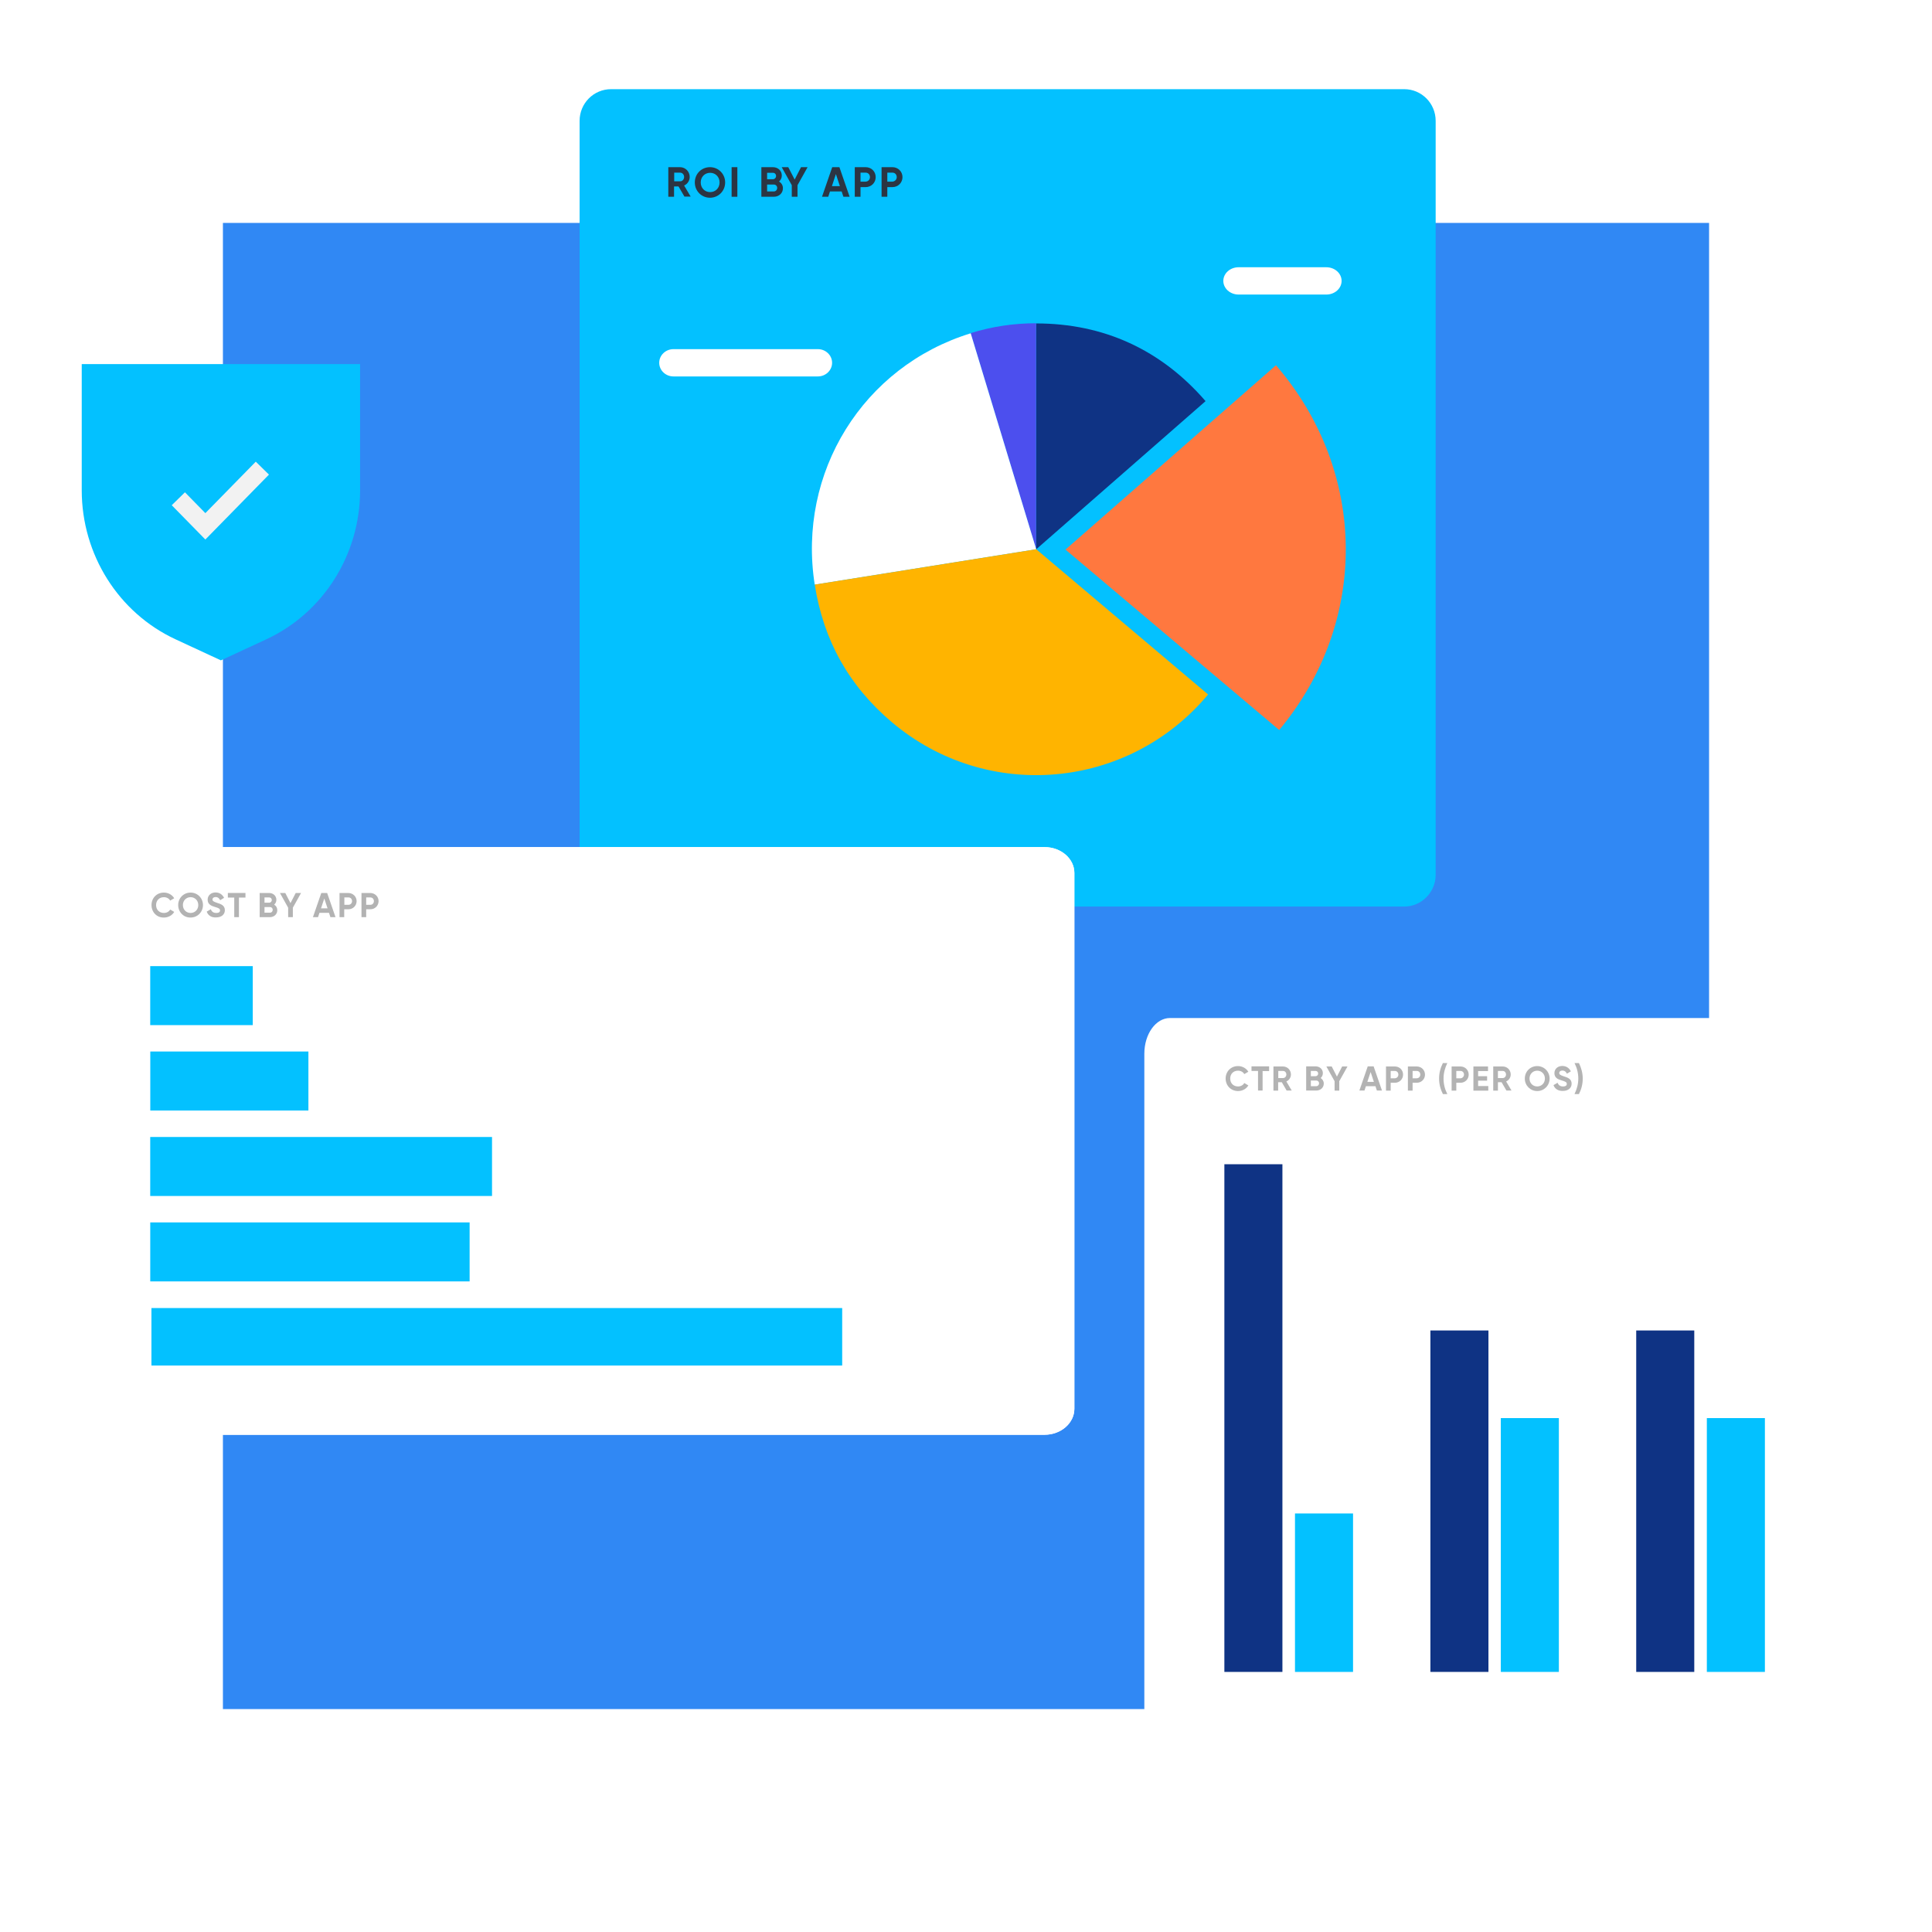 <svg width="260" height="260" viewBox="0 0 260 260" fill="none" xmlns="http://www.w3.org/2000/svg">
<g clip-path="url(#clip0_89_4516)">
<path d="M30 30H230V230H30V30Z" fill="#3088F4"/>
<path d="M188.97 122H82.235C79.892 122 78 120.094 78 117.734V16.266C78 13.905 79.892 12 82.235 12H188.97C191.313 12 193.205 13.905 193.205 16.266V117.734C193.205 120.073 191.292 122 188.97 122Z" fill="#03C1FF"/>
<path d="M110.063 50.659H90.632C89.574 50.659 88.715 49.836 88.715 48.823C88.715 47.809 89.574 46.986 90.632 46.986H110.063C111.12 46.986 111.98 47.809 111.98 48.823C111.98 49.836 111.12 50.659 110.063 50.659Z" fill="white"/>
<path d="M178.495 39.639H166.681C165.549 39.639 164.629 38.816 164.629 37.802C164.629 36.789 165.549 35.966 166.681 35.966H178.495C179.627 35.966 180.547 36.789 180.547 37.802C180.547 38.816 179.627 39.639 178.495 39.639Z" fill="white"/>
<path d="M139.44 73.915L130.625 44.83C133.51 43.938 136.441 43.503 139.44 43.503V73.915Z" fill="#4C4FEE"/>
<path d="M139.448 73.916L109.642 78.676C107.279 63.596 116.139 49.316 130.633 44.854L139.448 73.916Z" fill="white"/>
<path d="M139.451 73.916L162.579 93.458C151.855 106.319 132.817 107.989 120.05 97.211C114.256 92.314 110.826 86.204 109.645 78.675L139.451 73.916Z" fill="#FFB400"/>
<path d="M139.453 73.915V43.526C148.541 43.526 156.265 47.073 162.24 53.983L139.453 73.915Z" fill="#0F3384"/>
<path d="M91.313 25.095H90.711V26.481H89.938V22.497H91.507C92.238 22.497 92.818 23.081 92.818 23.818C92.818 24.316 92.517 24.77 92.066 24.965L92.947 26.459H92.109L91.313 25.095ZM90.733 24.402H91.528C91.829 24.402 92.066 24.142 92.066 23.818C92.066 23.493 91.829 23.233 91.528 23.233H90.733V24.402Z" fill="#2C3543"/>
<path d="M93.504 24.554C93.504 23.384 94.407 22.497 95.546 22.497C96.686 22.497 97.588 23.406 97.588 24.554C97.588 25.701 96.686 26.611 95.546 26.611C94.407 26.611 93.504 25.701 93.504 24.554ZM96.836 24.554C96.836 23.796 96.277 23.255 95.568 23.255C94.858 23.255 94.299 23.796 94.299 24.554C94.299 25.312 94.858 25.853 95.568 25.853C96.277 25.853 96.836 25.312 96.836 24.554Z" fill="#2C3543"/>
<path d="M99.231 22.518V26.481H98.457V22.497H99.231V22.518Z" fill="#2C3543"/>
<path d="M105.363 25.333C105.363 26.005 104.826 26.481 104.138 26.481H102.461V22.497H104.009C104.675 22.497 105.213 22.951 105.213 23.623C105.213 23.969 105.062 24.229 104.847 24.424C105.148 24.619 105.363 24.922 105.363 25.333ZM103.235 23.255V24.121H104.009C104.245 24.121 104.439 23.926 104.439 23.688C104.439 23.428 104.267 23.255 104.009 23.255H103.235ZM104.589 25.29C104.589 25.03 104.396 24.835 104.138 24.835H103.235V25.766H104.138C104.396 25.766 104.589 25.55 104.589 25.29Z" fill="#2C3543"/>
<path d="M107.327 24.922V26.481H106.554V24.922L105.199 22.497H106.081L106.941 24.164L107.8 22.497H108.682L107.327 24.922Z" fill="#2C3543"/>
<path d="M113.265 25.766H111.696L111.46 26.481H110.621L111.997 22.497H112.964L114.34 26.481H113.502L113.265 25.766ZM113.029 25.052L112.491 23.428L111.954 25.052H113.029Z" fill="#2C3543"/>
<path d="M117.847 23.839C117.847 24.575 117.267 25.182 116.493 25.182H115.805V26.481H115.031V22.497H116.493C117.267 22.497 117.847 23.081 117.847 23.839ZM117.074 23.839C117.074 23.493 116.837 23.233 116.493 23.233H115.805V24.445H116.493C116.837 24.424 117.074 24.164 117.074 23.839Z" fill="#2C3543"/>
<path d="M121.453 23.839C121.453 24.575 120.872 25.182 120.099 25.182H119.411V26.481H118.637V22.497H120.099C120.851 22.497 121.453 23.081 121.453 23.839ZM120.679 23.839C120.679 23.493 120.442 23.233 120.099 23.233H119.411V24.445H120.099C120.421 24.424 120.679 24.164 120.679 23.839Z" fill="#2C3543"/>
<path d="M143.387 73.962L171.717 49.157C184.075 63.481 184.257 83.71 172.148 98.241L143.387 73.962Z" fill="#FF783F"/>
<g filter="url(#filter0_d_89_4516)">
<path d="M140.569 193.084H15.016C12.794 193.084 11 191.527 11 189.6V117.484C11 115.556 12.794 114 15.016 114H140.569C142.791 114 144.584 115.556 144.584 117.484V189.582C144.584 191.51 142.791 193.084 140.569 193.084Z" fill="white"/>
<path d="M140.569 193.084H15.016C12.794 193.084 11 191.527 11 189.6V117.484C11 115.556 12.794 114 15.016 114H140.569C142.791 114 144.584 115.556 144.584 117.484V189.582C144.584 191.51 142.791 193.084 140.569 193.084Z" fill="white"/>
</g>
<path d="M34.016 137.957L34.016 130.017L20.216 130.017L20.216 137.957L34.016 137.957Z" fill="#03C1FF"/>
<path d="M41.504 149.448L41.504 141.508L20.225 141.508L20.225 149.448L41.504 149.448Z" fill="#03C1FF"/>
<path d="M66.215 160.95L66.215 153.01L20.216 153.01L20.216 160.95L66.215 160.95Z" fill="#03C1FF"/>
<path d="M113.339 176.031H20.379V183.763H113.339V176.031Z" fill="#03C1FF"/>
<path d="M63.199 172.446L63.199 164.506L20.22 164.506L20.22 172.446L63.199 172.446Z" fill="#03C1FF"/>
<path d="M20.391 121.8C20.391 120.845 21.093 120.12 22.058 120.12C22.655 120.12 23.165 120.421 23.445 120.88L22.901 121.199C22.743 120.916 22.427 120.739 22.058 120.739C21.427 120.739 21.005 121.181 21.005 121.8C21.005 122.419 21.427 122.861 22.058 122.861C22.427 122.861 22.743 122.684 22.901 122.401L23.445 122.719C23.182 123.179 22.655 123.48 22.058 123.48C21.093 123.498 20.391 122.755 20.391 121.8Z" fill="#B3B3B3"/>
<path d="M23.98 121.799C23.98 120.844 24.718 120.119 25.648 120.119C26.579 120.119 27.316 120.862 27.316 121.799C27.316 122.737 26.579 123.479 25.648 123.479C24.718 123.497 23.98 122.754 23.98 121.799ZM26.684 121.799C26.684 121.18 26.228 120.738 25.648 120.738C25.069 120.738 24.613 121.18 24.613 121.799C24.613 122.418 25.069 122.86 25.648 122.86C26.228 122.86 26.684 122.418 26.684 121.799Z" fill="#B3B3B3"/>
<path d="M27.82 122.684L28.365 122.366C28.488 122.666 28.698 122.861 29.102 122.861C29.488 122.861 29.611 122.702 29.611 122.525C29.611 122.277 29.4 122.189 28.909 122.047C28.417 121.906 27.943 121.694 27.943 121.075C27.943 120.456 28.452 120.102 28.997 120.102C29.523 120.102 29.927 120.367 30.155 120.827L29.629 121.146C29.506 120.898 29.33 120.721 29.014 120.721C28.751 120.721 28.593 120.863 28.593 121.039C28.593 121.234 28.716 121.34 29.207 121.499C29.716 121.658 30.261 121.835 30.261 122.49C30.261 123.091 29.769 123.462 29.084 123.462C28.435 123.498 27.996 123.179 27.82 122.684Z" fill="#B3B3B3"/>
<path d="M33.034 120.792H32.156V123.427H31.524V120.792H30.664V120.173H33.034V120.792Z" fill="#B3B3B3"/>
<path d="M37.316 122.49C37.316 123.038 36.877 123.427 36.315 123.427H34.945V120.173H36.209C36.754 120.173 37.193 120.544 37.193 121.093C37.193 121.375 37.07 121.588 36.894 121.747C37.157 121.888 37.316 122.154 37.316 122.49ZM35.595 120.774V121.482H36.227C36.42 121.482 36.578 121.322 36.578 121.128C36.578 120.916 36.438 120.774 36.227 120.774H35.595ZM36.701 122.437C36.701 122.224 36.543 122.065 36.332 122.065H35.595V122.826H36.332C36.543 122.826 36.701 122.666 36.701 122.437Z" fill="#B3B3B3"/>
<path d="M39.41 122.154V123.427H38.778V122.154L37.672 120.173H38.392L39.094 121.535L39.796 120.173H40.516L39.41 122.154Z" fill="#B3B3B3"/>
<path d="M44.273 122.843H42.991L42.798 123.427H42.113L43.237 120.173H44.027L45.151 123.427H44.466L44.273 122.843ZM44.08 122.242L43.641 120.916L43.202 122.242H44.08Z" fill="#B3B3B3"/>
<path d="M47.991 121.269C47.991 121.871 47.517 122.366 46.885 122.366H46.323V123.427H45.691V120.173H46.885C47.517 120.191 47.991 120.668 47.991 121.269ZM47.377 121.269C47.377 120.986 47.184 120.774 46.903 120.774H46.341V121.765H46.903C47.166 121.765 47.377 121.552 47.377 121.269Z" fill="#B3B3B3"/>
<path d="M50.948 121.269C50.948 121.871 50.474 122.366 49.842 122.366H49.281V123.427H48.648V120.173H49.842C50.474 120.191 50.948 120.668 50.948 121.269ZM50.316 121.269C50.316 120.986 50.123 120.774 49.842 120.774H49.281V121.765H49.842C50.123 121.765 50.316 121.552 50.316 121.269Z" fill="#B3B3B3"/>
<g filter="url(#filter1_d_89_4516)">
<path d="M244.544 239H157.455C155.544 239 154 236.854 154 234.196V141.804C154 139.146 155.544 137 157.455 137H244.544C246.456 137 248 139.146 248 141.804V234.172C248 236.83 246.456 239 244.544 239Z" fill="white"/>
</g>
<path d="M172.582 156.678H164.77V225H172.582V156.678Z" fill="#0F3384"/>
<path d="M182.086 203.676H174.273V225H182.086V203.676Z" fill="#03C1FF"/>
<path d="M200.309 179.049H192.496V224.999H200.309V179.049Z" fill="#0F3384"/>
<path d="M209.785 190.839H201.973V224.999H209.785V190.839Z" fill="#03C1FF"/>
<path d="M228.008 179.049H220.195V225H228.008V179.049Z" fill="#0F3384"/>
<path d="M237.512 190.839H229.699V225H237.512V190.839Z" fill="#03C1FF"/>
<path d="M164.941 145.148C164.941 144.193 165.644 143.468 166.609 143.468C167.206 143.468 167.715 143.769 167.996 144.228L167.452 144.547C167.294 144.264 166.978 144.087 166.609 144.087C165.977 144.087 165.556 144.529 165.556 145.148C165.556 145.767 165.977 146.209 166.609 146.209C166.978 146.209 167.294 146.032 167.452 145.749L167.996 146.068C167.733 146.527 167.206 146.828 166.609 146.828C165.644 146.828 164.941 146.085 164.941 145.148Z" fill="#B3B3B3"/>
<path d="M170.792 144.14H169.914V146.758H169.3V144.123H168.422V143.504H170.792V144.14Z" fill="#B3B3B3"/>
<path d="M172.499 145.644H172.007V146.775H171.375V143.521H172.657C173.254 143.521 173.728 143.999 173.728 144.6C173.728 145.007 173.482 145.378 173.113 145.537L173.833 146.758H173.148L172.499 145.644ZM172.025 145.078H172.674C172.92 145.078 173.113 144.865 173.113 144.6C173.113 144.335 172.92 144.123 172.674 144.123H172.025V145.078Z" fill="#B3B3B3"/>
<path d="M178.148 145.82C178.148 146.369 177.709 146.758 177.147 146.758H175.777V143.504H177.041C177.586 143.504 178.025 143.875 178.025 144.423C178.025 144.706 177.902 144.919 177.726 145.078C177.972 145.237 178.148 145.484 178.148 145.82ZM176.409 144.123V144.83H177.041C177.235 144.83 177.393 144.671 177.393 144.476C177.393 144.264 177.252 144.123 177.041 144.123H176.409ZM177.515 145.785C177.515 145.573 177.357 145.414 177.147 145.414H176.409V146.174H177.147C177.357 146.174 177.515 145.997 177.515 145.785Z" fill="#B3B3B3"/>
<path d="M180.234 145.502V146.775H179.602V145.502L178.496 143.521H179.216L179.918 144.883L180.62 143.521H181.34L180.234 145.502Z" fill="#B3B3B3"/>
<path d="M185.101 146.174H183.819L183.626 146.758H182.941L184.065 143.504H184.855L185.979 146.758H185.294L185.101 146.174ZM184.89 145.591L184.451 144.264L184.012 145.591H184.89Z" fill="#B3B3B3"/>
<path d="M188.819 144.618C188.819 145.219 188.345 145.714 187.713 145.714H187.152V146.775H186.52V143.521H187.713C188.345 143.521 188.819 143.999 188.819 144.618ZM188.187 144.618C188.187 144.335 187.994 144.123 187.713 144.123H187.152V145.113H187.713C187.994 145.095 188.187 144.883 188.187 144.618Z" fill="#B3B3B3"/>
<path d="M191.769 144.618C191.769 145.219 191.295 145.714 190.663 145.714H190.101V146.775H189.469V143.521H190.663C191.277 143.521 191.769 143.999 191.769 144.618ZM191.137 144.618C191.137 144.335 190.944 144.123 190.663 144.123H190.101V145.113H190.663C190.944 145.095 191.137 144.883 191.137 144.618Z" fill="#B3B3B3"/>
<path d="M193.668 145.148C193.668 144.405 193.844 143.716 194.177 143.061H194.774C194.458 143.716 194.265 144.405 194.265 145.148C194.265 145.891 194.44 146.58 194.774 147.235H194.177C193.844 146.58 193.668 145.891 193.668 145.148Z" fill="#B3B3B3"/>
<path d="M197.651 144.618C197.651 145.219 197.177 145.714 196.545 145.714H195.984V146.775H195.352V143.521H196.545C197.16 143.521 197.651 143.999 197.651 144.618ZM197.019 144.618C197.019 144.335 196.826 144.123 196.545 144.123H195.984V145.113H196.545C196.809 145.095 197.019 144.883 197.019 144.618Z" fill="#B3B3B3"/>
<path d="M200.287 146.156V146.775H198.285V143.521H200.252V144.14H198.917V144.83H200.129V145.431H198.917V146.156H200.287Z" fill="#B3B3B3"/>
<path d="M202.077 145.644H201.585V146.775H200.953V143.521H202.235C202.832 143.521 203.306 143.999 203.306 144.6C203.306 145.007 203.06 145.378 202.691 145.537L203.411 146.758H202.726L202.077 145.644ZM201.585 145.078H202.235C202.481 145.078 202.674 144.865 202.674 144.6C202.674 144.335 202.481 144.123 202.235 144.123H201.585V145.078Z" fill="#B3B3B3"/>
<path d="M205.203 145.148C205.203 144.193 205.941 143.468 206.871 143.468C207.802 143.468 208.539 144.211 208.539 145.148C208.539 146.085 207.802 146.828 206.871 146.828C205.941 146.828 205.203 146.085 205.203 145.148ZM207.907 145.148C207.907 144.529 207.45 144.087 206.871 144.087C206.292 144.087 205.835 144.529 205.835 145.148C205.835 145.767 206.292 146.209 206.871 146.209C207.45 146.209 207.907 145.767 207.907 145.148Z" fill="#B3B3B3"/>
<path d="M209.062 146.033L209.607 145.714C209.73 146.015 209.94 146.209 210.344 146.209C210.73 146.209 210.853 146.05 210.853 145.873C210.853 145.626 210.643 145.537 210.151 145.396C209.659 145.254 209.185 145.042 209.185 144.423C209.185 143.804 209.695 143.451 210.239 143.451C210.766 143.451 211.169 143.716 211.398 144.176L210.871 144.494C210.748 144.246 210.572 144.07 210.256 144.07C209.993 144.07 209.835 144.211 209.835 144.388C209.835 144.582 209.958 144.689 210.449 144.848C210.959 145.007 211.503 145.184 211.503 145.838C211.503 146.439 211.011 146.811 210.327 146.811C209.659 146.828 209.238 146.51 209.062 146.033Z" fill="#B3B3B3"/>
<path d="M211.891 147.235C212.207 146.58 212.4 145.891 212.4 145.148C212.4 144.405 212.224 143.716 211.891 143.061H212.488C212.804 143.716 212.997 144.405 212.997 145.148C212.997 145.891 212.821 146.58 212.488 147.235H211.891Z" fill="#B3B3B3"/>
<path d="M48.46 49V65.983C48.46 74.626 43.521 82.469 35.831 86.038L29.729 88.868L23.628 86.038C15.939 82.469 11 74.626 11 65.983V49H48.46Z" fill="#03C1FF"/>
<path d="M24 67.122L27.636 70.831L35.309 63" stroke="#F2F2F2" stroke-width="2.486" stroke-miterlimit="10"/>
</g>
<defs>
<filter id="filter0_d_89_4516" x="-1.432" y="101.568" width="158.451" height="103.948" filterUnits="userSpaceOnUse" color-interpolation-filters="sRGB">
<feFlood flood-opacity="0" result="BackgroundImageFix"/>
<feColorMatrix in="SourceAlpha" type="matrix" values="0 0 0 0 0 0 0 0 0 0 0 0 0 0 0 0 0 0 127 0" result="hardAlpha"/>
<feOffset/>
<feGaussianBlur stdDeviation="6.216"/>
<feComposite in2="hardAlpha" operator="out"/>
<feColorMatrix type="matrix" values="0 0 0 0 0 0 0 0 0 0 0 0 0 0 0 0 0 0 0.25 0"/>
<feBlend mode="normal" in2="BackgroundImageFix" result="effect1_dropShadow_89_4516"/>
<feBlend mode="normal" in="SourceGraphic" in2="effect1_dropShadow_89_4516" result="shape"/>
</filter>
<filter id="filter1_d_89_4516" x="141.568" y="124.568" width="118.865" height="126.865" filterUnits="userSpaceOnUse" color-interpolation-filters="sRGB">
<feFlood flood-opacity="0" result="BackgroundImageFix"/>
<feColorMatrix in="SourceAlpha" type="matrix" values="0 0 0 0 0 0 0 0 0 0 0 0 0 0 0 0 0 0 127 0" result="hardAlpha"/>
<feOffset/>
<feGaussianBlur stdDeviation="6.216"/>
<feComposite in2="hardAlpha" operator="out"/>
<feColorMatrix type="matrix" values="0 0 0 0 0 0 0 0 0 0 0 0 0 0 0 0 0 0 0.25 0"/>
<feBlend mode="normal" in2="BackgroundImageFix" result="effect1_dropShadow_89_4516"/>
<feBlend mode="normal" in="SourceGraphic" in2="effect1_dropShadow_89_4516" result="shape"/>
</filter>
<clipPath id="clip0_89_4516">
<rect width="260" height="260" fill="white"/>
</clipPath>
</defs>
</svg>
